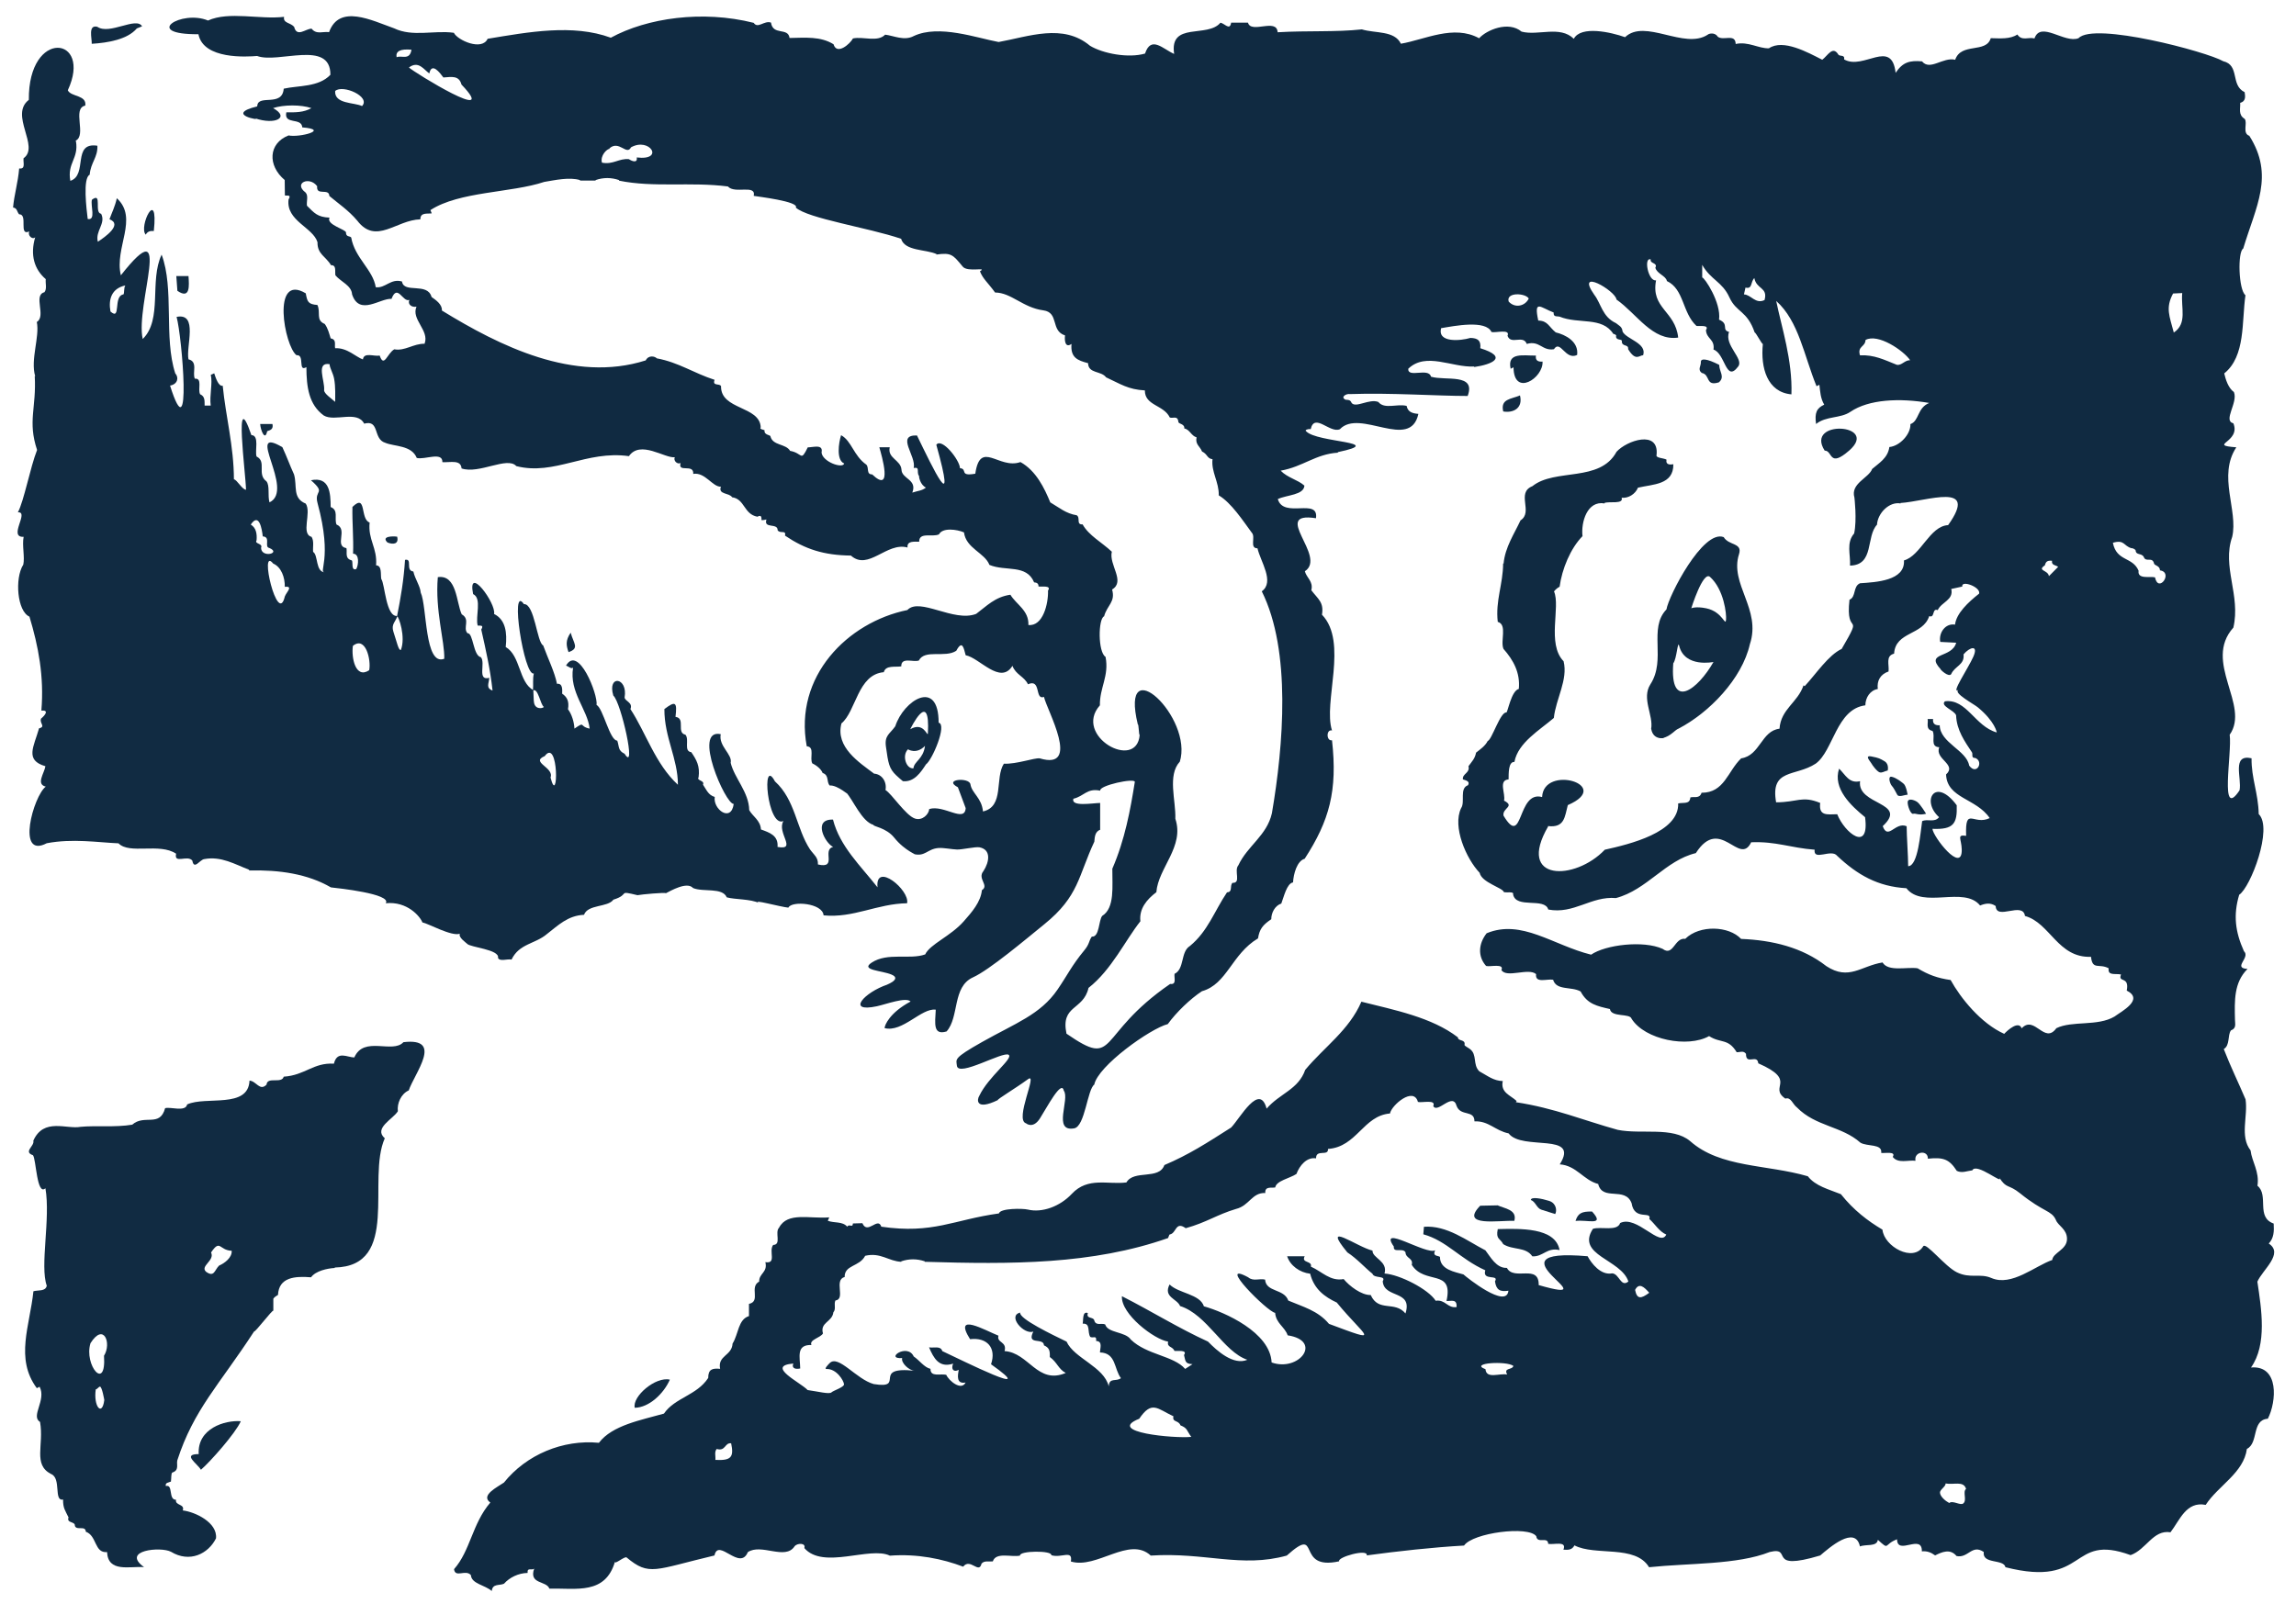 <svg xmlns="http://www.w3.org/2000/svg" id="text" viewBox="0 0 256.28 179.13"><defs><style>      .cls-1 {        fill: #112b42;      }      .cls-1, .cls-2 {        stroke-width: 0px;      }      .cls-2 {        fill: #102a41;      }    </style></defs><g><path class="cls-2" d="M83.48,173.28c-.89,2.2-3.3-1.63-3.73.39-6.69,1.59-7.27,2.34-9.81.22-.21-.17-1.41.89-1.29.45-1.08,3.74-4.31,2.97-7.33,3.03-.31-.9-2.33-.46-1.69-2.24-.24.26-.8-.19-.74.49-1.03.02-2.02.51-2.63,1.2-.49.24-1.29-.05-1.37.82-.75-.68-2.26-.79-2.33-1.78-.59-.68-1.75.36-1.88-.66,1.83-2.07,2.02-5.07,4.05-7.44-1.15-.8.82-1.74,1.52-2.23,2.5-3.12,6.59-4.83,10.6-4.44,1.49-1.97,4.74-2.54,7.26-3.26,1.21-1.78,3.66-2.02,4.94-3.98,0-.99.48-1.1,1.33-1.02-.3-1.51,1.31-1.43,1.39-2.82.67-1.07.61-2.69,1.83-3.07,0-.43,0-.86,0-1.36,1.36-.29,0-1.89,1.14-2.49-.03-.93.97-1.01.69-2.17,1.3.21.34-1.23.87-1.92.97-.03.14-1.4.66-1.93.94-1.79,3.41-.97,5.6-1.15-.05.13-.1.26-.16.38.73.28,1.63.04,2.17.66.21-.37.62.18.63-.36.35-.01.7-.02,1.06-.03.56,1.34,1.74-.77,2.11.39,5.78.84,8.06-.78,13.13-1.48.14-.59,2.65-.57,3.23-.43,1.58.38,3.57-.33,4.91-1.76,1.8-1.92,4.03-1,6.09-1.27.85-1.46,3.63-.24,4.24-1.94,2.75-1.17,4.7-2.44,7.45-4.19,1-1.04,3.17-5.06,3.96-2.11,1.46-1.7,3.54-2.12,4.31-4.33,2.14-2.57,4.89-4.42,6.27-7.61,3.69.93,7.86,1.74,10.77,3.98.01.47.87.18.74.84-.02.11.39.3.6.46.85.63.29,1.74,1.05,2.49.91.49,1.58,1.07,2.62,1.09-.28,1.29.85,1.57,1.55,2.23-.03.04-.06.09-.09.13,4.33.66,7.57,2.04,11.38,3.09,2.64.53,6.12-.39,8.08,1.26,3.37,2.99,8.54,2.58,13.13,3.92.87,1.11,2.33,1.45,3.69,2,1.43,1.79,2.99,2.98,4.64,3.96.19,1.9,3.43,3.68,4.55,1.86.31-.5,2.41,2.24,3.75,2.9,1.51.74,2.57.08,3.86.64,2.26.98,4.88-1.36,6.79-2.01.08-.83,1.65-1.14,1.65-2.35,0-1.11-1.01-1.48-1.24-2.12-.5-1.1-1.33-.82-3.99-2.97-1.34-1.08-1.51-.46-2.34-1.78.6.95-2.55-1.72-3-.79-.6.07-1.14.34-1.73.06-.83-1.29-1.48-1.55-3.23-1.36.04-1.03-1.6-.82-1.38.23-.86-.1-1.94.34-2.54-.43.41-.68-.93-.37-1.29-.45.15-1.05-1.56-.68-2.32-1.14-2.08-1.86-5-1.8-7.08-3.93-.49-.36-.67-1.2-1.3-.99-1.93-1.34,1.44-1.98-3.02-3.94-.11-1.09-1.39.27-1.37-1.06-.29-.4-.68-.16-1.04-.18-.97-1.59-1.78-.96-3.08-1.8-2.37,1.34-7.16.42-8.65-1.93-.18-.65-2.27-.13-2.42-1.09-1.42-.33-2.51-.53-3.27-1.96-1.03-.59-2.71-.07-3.07-1.31-.66-.13-2.04.44-1.9-.63-.84-.74-3.29.48-3.87-.45.35-.78-1.27-.33-1.71-.46-.97-1.08-.84-2.51.06-3.65,3.9-1.62,7.44,1.35,11.66,2.39,1.61-1.11,5.84-1.62,7.98-.65,1.21.9,1.31-1.28,2.53-1.12,1.62-1.59,4.88-1.44,6.23.01,3.49.14,6.83.94,9.52,3.04,2.52,1.65,3.87-.03,6.27-.41.64,1.07,2.73.47,3.91.65,1.22.73,2.22,1.1,3.69,1.31,1.1,2,3.37,4.84,5.98,6.01.4-.43,1.61-1.5,1.95-.62,1.44-1.53,2.54,1.85,3.87-.01,1.77-.87,4.6-.18,6.49-1.3.76-.57,3.35-1.89,1.37-2.9.33-1.67-1.03-.83-.64-1.8-.68-.13-1.5.17-1.38-.69-1.07-.58-1.81.25-1.97-1.28-3.71.14-4.57-3.8-7.37-4.56-.24-1.66-3.21.54-3.27-1.11-.57-.4-1.15-.3-1.74-.06-1.8-2.22-6.39.43-8.23-1.93-3.19-.18-5.48-1.5-7.72-3.61-.64-.84-2.68.63-2.52-.69-2.73-.21-4.28-.94-7.08-.83-1.33,2.75-3.45-3.03-6.18,1.21-3.39.81-5.46,4.11-8.92,5.02-2.77-.24-4.69,1.83-7.55,1.28-.4-1.39-3.61-.04-3.93-1.7.13-.35-.75-.15-1.03-.25-.13-.49-2.48-1.06-2.7-2.15-1.49-1.56-3.07-5.14-2.07-7.22.48-.68-.22-2.22.77-2.56.26-.44-.24-.54-.57-.65-.09-.65.82-.7.62-1.47.38-.53.72-.83.85-1.52.43-.34,1.02-.74,1.3-1.3.45-.11,1.41-3.27,2.08-3.18.16-.03.55-2.43,1.39-2.63.18-1.81-.62-3.24-1.71-4.47-.38-.89.46-2.71-.64-3.02-.27-2.38.59-4.2.6-6.52l.05.02c.17-1.84,1.2-3.34,1.89-4.83,1.46-.93-.53-3.08,1.33-3.82,2.53-2.03,7.53-.39,9.39-3.84,1.14-1.26,4.74-2.48,4.47.33-.15.39.77.35,1.11.55-.1.46.2.62.76.51.03,2.31-2.25,2.22-3.95,2.62-.29.72-1.09,1.21-1.82,1.12.24.77-1.4.37-1.92.59l.02.05c-1.95-.35-2.65,2.1-2.47,3.65-1.34,1.37-2.29,3.65-2.56,5.68v-.03c-.24.13-.44.3-.62.52.75,1.73-.83,5.85,1.07,7.8.51,2.06-.86,4.18-1.09,6.33-1.54,1.33-4,2.75-4.4,4.91-.69-.04-.64,1.31-.65,1.95-1.18.09-.31,1.61-.51,2.37,1.27.66-.2.81-.06,1.67,2.23,3.74,1.49-2.85,4.31-2.07.18-3.68,8.03-1.33,2.87.9-.35,1.31-.35,2.56-2.22,2.34,0,0,.02.05.02.05-3.58,6.17,3,6.09,6.33,2.59,2.74-.61,8.3-1.93,8.19-5.17.67-.13,1.29.12,1.36-.67.43-.12,1.02.18,1.25-.52,2.55.01,2.91-2.4,4.42-3.84,2.13-.32,2.24-3.07,4.28-3.31.15-2.2,2.03-2.91,2.68-4.84l.13.09c1.28-1.38,2.65-3.47,4.13-4.16,2.56-4.4.38-1.15.87-5.49.76-.31.37-1.5,1.18-1.84,1.76-.12,5.05-.27,4.9-2.55,1.88-.51,2.87-3.84,4.93-3.94,3.5-4.91-2.38-2.65-5.33-2.47l.03.05c-1.26-.24-2.57,1.08-2.64,2.38l.02-.03c-1.29,1.34-.28,4.53-3.03,4.59.07-1.25-.45-2.54.46-3.59.33-1.53.03-4.01.03-4.01-.46-1.58,1.6-2.17,1.98-3.19.73-.64,1.75-1.2,1.92-2.45,1.15-.1,2.4-1.43,2.35-2.56.99-.34.74-1.81,2.1-2.36-3.3-.57-6.75-.41-8.8.99-1.11.76-2.72.45-3.83,1.36-.18-1.24.06-1.77.91-2.16-.42-.7-.45-1.45-.54-2.22l-.32.16c-1.4-3.42-1.98-7.27-4.5-9.52.6,2.96,1.83,6.6,1.7,10.43-2.7-.24-3.46-2.96-3.19-5.63-.11.05-.8-1.32-.91-1.27-.85-2.49-2.04-2.2-2.83-3.94s-2.07-1.93-3.03-3.62v1.41c.24-.02,2.14,2.81,1.88,4.71,1.17.48.23,1.15,1.12,1.37-.58,1.49,1.72,3.02,1,3.88-1.37,1.82-1.42-1.48-2.74-1.91.17-1.18-.79-1.17-.84-2.18.42-.62-.73-.4-1.06-.46-1.6-1.48-1.37-4.11-3.3-5.01-.1-.59-1.12-.81-1.29-1.49.31-.57-.65-.44-.51-.92-.82-.32-.3,2.48.59,2.33-.6,3.15,2.15,3.4,2.47,6.39-2.87.42-4.61-2.65-6.89-4.25-.08-.97-4.66-3.64-2.47-.52.76.98.88,2.45,2.42,3.16.28.25.69.37.73.93.41.87,2.74,1.28,2.3,2.65-.42,0-.83.73-1.68-.68.08-.61-.74-.2-.7-.92,0-.24-.76-.01-.63-.61,0-.04-.2-.17-.32-.17-1.26-1.97-3.87-1.05-6.01-1.93-.28-.07-.7.08-.65-.46-1.45-.54-2.24-1.53-1.72.9,1.08.03,1.15.67,1.95,1.32,1.08.26,2.58,1.02,2.39,2.52-1.32.64-1.87-1.76-2.59-.64-1.32.22-1.59-1.01-3.03-.59-.41-1.07-1.77.15-2.15-.91.35-.8-1.33-.3-1.79-.42-.62-1.38-4.13-.68-5.62-.43-.44,1.67,2.2,1.41,3.26,1.09.84.02,1.2.29,1.11,1.15,3.18.99,1.33,1.81-.69,2.1l.02-.06c-2.49.14-5.38-1.66-7.37.25-.08,1.08,2.28-.17,2.54.89,1.63.48,5.05-.42,4.09,2.15-3.46,0-8.52-.37-13.15-.21-.38-.08-1.11.34-.47.63.27.03.51-.03.67.36.47.6,1.97-.51,2.98-.11.69.86,2.11.16,3.16.44.12.66.62.84,1.31.89-.9,4.17-6.54-.64-8.76,1.71-1.11.5-2.84-1.88-3.26,0-.23-.07-.73.09-.51.23,1.2,1.3,9.18,1.15,3.54,2.33,0,0,.01.06.01.06-2.51.16-3.89,1.57-6.39,2.01.77.8,1.89,1,2.65,1.67-.07,1.06-1.92,1.02-2.97,1.5.63,2.22,4.6-.19,4.26,2.14-5.12-.79,1.29,4.28-1.24,5.92.18.73.97,1.13.72,2.12.76,1,1.42,1.34,1.19,2.73,2.96,3.07.1,9.78,1.12,12.93-.66-.18-.65,1.22,0,1.09.63,5.64-.29,8.97-3.05,13.23-.86.24-1.25,1.71-1.3,2.64-.7.11-1.03,1.64-1.31,2.36-.72.24-1.12,1.04-1.12,1.75-.96.65-1.31,1.1-1.48,2.14-2.95,1.76-3.44,5.11-6.26,5.9-1.28.84-2.86,2.35-3.81,3.67-1.94.49-7.82,4.68-8.21,6.77l.02-.03c-.79.52-1.04,4.68-2.26,4.9-2.44.43-.45-3.27-1.16-4.21-.25-1.26-1.88,1.88-2.66,3.1-.78,1.22-1.55.55-1.55.55-1.33-.39,1.37-5.77.22-4.93-1.44,1.05-3.42,2.22-3.38,2.34-2.51,1.21-2.32-.09-2.06-.48,1.02-2.15,3.83-4.18,3.28-4.58-.61-.44-5.65,2.55-5.78,1.21-.07-.73-.45-.8,2.81-2.64,3.74-2.11,6.51-3.06,8.42-5.85,1.08-1.57,1.59-2.69,2.97-4.36.64-.77.48-1.01.86-1.56.86.1.76-1.84,1.16-2.31,1.43-.89,1.11-3.33,1.13-5.27,1.4-3.22,2.02-6.6,2.51-9.69.02-.47-4.05.4-3.86.98-1.49-.31-1.8.62-3,.9-.28.92,2.1.49,2.99.47v3.01l.02-.03c-.59.22-.62.78-.67,1.33l.02-.03c-1.83,3.89-1.72,6.12-5.6,9.26-2.06,1.67-6.12,5.1-7.96,5.93-2.34,1.06-1.51,4.42-2.95,6.04-1.51.45-1.3-.83-1.21-2.43-1.59-.22-3.7,2.57-5.71,2.06,0-.32.56-1.72,2.9-2.97-.5-.54-2.74.31-3.77.53-3.47.74-1.4-1.56,1.2-2.43-.52.17,1.77-.56.44-1.11-1.09-.46-3.51-.48-2.22-1.33,1.79-1.18,4.24-.3,5.98-.92.54-1.15,2.83-2.02,4.31-3.7.9-1.02,1.89-2.15,2.02-3.47.85-.54-.54-1.28.17-2.13.67-1.03.89-2.41-.45-2.66-.44-.08-1.97.27-2.49.25-.61-.02-1.46-.21-2.08-.17-1.25.1-1.47,1-2.77.67.54.14-.94-.29-2.17-1.83-.9-1.12-2.39-1.25-2.31-1.42-1.32-.38-2.26-2.78-3.07-3.65.5.54-.91-.83-1.82-.75-.39-.43-.03-1.14-.79-1.4-.15-.42-.69-.86-1.14-1.06-.35-.58.32-1.85-.63-1.92-1.46-7.81,4.57-13.85,11.23-15.21,1.37-1.46,5.18,1.4,7.68.43,1.17-.87,2.09-1.89,3.82-2.14.66,1.1,2.08,1.75,2.01,3.38,1.63.18,2.24-2.4,2.19-3.84.42-.62-.73-.4-1.06-.46.01-.34-.2-.44-.49-.46-.86-2.06-3.18-1.19-4.99-1.95-.52-1.36-2.61-1.83-2.84-3.63-.79-.34-2.39-.56-2.79.22-.73.35-2.23-.3-2.21.82-.54.01-1.39-.12-1.3.65-2.33-.65-4.37,2.64-6.32.9-3.03-.04-5.09-.7-7.36-2.23.16-.67-.54-.17-.82-.6.02-.86-1.6-.12-1.25-1.2-.18.04-.36.08-.55.07,0-.32,0-.63-.46-.38-1.53-.28-1.39-1.97-2.82-2.17h0c-.31-.52-1.59-.28-1.25-1.18-.94.04-1.76-1.65-3.09-1.43.08-1.19-1.76-.08-1.41-1.21-.38.18-.83-.27-.65-.65-1.11.14-3.85-1.95-5.12-.12-4.75-.68-8.29,2.2-12.57,1.11-.99-1.12-4.16.93-6.11.26-.08-1.01-1.21-.65-2.14-.7.04-1.22-1.98-.24-2.86-.47-.58-1.44-2.49-1.26-3.51-1.69-1.41-.42-.59-2.61-2.36-2.14-.79-1.53-3.28-.17-4.51-.91-1.66-1.21-1.93-3.15-1.94-5.4-.99.59-.14-1.44-1.1-1.33-1.36-1.01-2.83-9.22,1.03-6.91.17.93.25,1.22,1.3,1.3.4.85-.22,1.69.82,2.12.36.49.49,1.07.66,1.61.7.13.4.71.5,1.1,1.34-.08,2.33.99,3.1,1.25.1-.84,1.24-.31,1.87-.43.49,1.42.84-.25,1.63-.7,1.19.22,2.14-.65,3.39-.62v-.03c.54-1.47-1.53-2.69-.91-4.11-.5.1-1.02-.23-.8-.76-.72.32-1.32-1.87-1.99-.11-1.25-.1-3.58,1.95-4.4-.5-.06-1.01-1.25-1.4-1.86-2.13-.08-.43.15-1.16-.49-1.13-.58-.99-1.54-1.22-1.51-2.57-.51-1.67-3.53-2.38-3.23-4.77.35-.58-.17-.39-.41-.45,0-.57-.02-1.14-.02-1.72-1.93-1.62-1.83-4.1.43-4.98,1.18.26,4.68-.64,1.53-.9-.07-1.15-2.08-.24-1.78-1.68.98.01,1.93.03,2.8-.47-1.16-.4-3.12-.39-4.28,0,1.91,1.04.24,1.91-2,1.14.88.31-3.54-.41.22-1.33,0,0,.02-.08.02-.08.11-1.3,2.79.18,2.95-1.9,1.64-.37,3.89-.15,5.21-1.55.03-3.96-5.82-1.22-8.18-2.1-1.13.09-5.99.42-6.55-2.43-6.36.04-1.89-2.77,1.07-1.53,2.33-1.06,5.79-.09,8.49-.41-.13.72.68.62,1.12,1.11.31,1.23,1.28.21,1.95.21.55.7,1.3.28,1.95.39,1.14-3.17,4.77-1.31,7.26-.43,2.08,1,4.44.19,6.67.5.41.84,3.14,2.05,3.77.67,4.53-.75,9.51-1.68,13.75-.12,4.05-2.21,10.23-3.1,15.95-1.66.46.7,1.18-.3,1.93-.03.21,1.49,1.92.5,2.07,1.72,1.78-.03,3.46-.2,4.91.7.37,1.26,1.85-.04,2.17-.65,1.15-.24,2.75.45,3.59-.42.92.1,2.13.73,3.2.15,2.81-1.32,7.06.23,9.47.67,3.37-.61,7.19-2.11,10.2.42,1.44.87,4.27,1.41,6.14.87.68-2.05,2-.5,3.25.04-.55-3.64,3.73-1.74,5.17-3.49.5.11,1.05.91,1.19,0,.63,0,1.25,0,1.88,0,.35,1.28,3.22-.56,3.31,1.07,3.43-.2,6.42,0,9.4-.32,1.52.46,3.64.11,4.36,1.6,2.65-.45,5.9-2.17,8.73-.61.83-.92,3.27-1.97,4.74-.74,1.85.49,4.29-.71,5.83.8.79-1.5,4.15-.74,5.72-.18,2.23-2.12,6.61,1.43,9.23-.28.09-.12.8-.3,1.11.22.63.51,1.97-.4,2.01.82,1.4-.31,2.56.52,3.71.48,1.58-1.07,4.32.45,5.95,1.28.62-.46,1.17-1.62,1.81-.56.18.21.74-.03.63.52,2.15,1.25,5.31-2.38,5.75,1.5.8-1.2,1.57-1.4,2.95-1.28.89,1.09,2.33-.51,3.7-.18.67-1.96,3.46-.68,3.97-2.41,1.06.02,2.15.13,2.97-.41.5.76,1.23.26,1.91.44.69-2,3.37.6,4.92-.03,1.73-1.84,14.35,1.52,16.14,2.57,1.9.45.77,2.67,2.4,3.46.04.37.21,1-.5,1.19.05.62-.26,1.32.5,1.79.36.43-.3,1.61.52,1.89,2.82,4.45.74,7.86-.68,12.59-.64.35-.53,4.61.25,5.21-.43,2.93.03,6.8-2.37,8.73.16.67.44,1.62,1.08,2.08.49,1.17-1.26,3.21-.06,3.49.88,2.14-2.95,2.43.33,2.68-2.11,3.2.23,7.02-.46,10-1.17,3.33.97,6.51.13,10.13-3.43,3.83,1.91,8.68-.41,11.96.28,2.04-1.18,9.63,1.1,6.21.27-1.37-.91-4.08,1.34-3.58-.03,2.22.75,3.89.8,6.23,1.62,1.57-.91,8.18-2.18,9.01-.67,2.25-.45,4.12.53,6.3.77.71-1.32,1.88.4,1.98-1.53,1.53-1.45,3.53-1.4,5.68,0,.44.19.95-.45,1.18-.4.56-.08,1.65-.8,2.09.74,1.92,1.64,3.75,2.43,5.61.29,1.87-.67,4.13.56,5.7.15,1.27,1.01,2.37.77,3.95,1.31,1.06-.21,3.51,1.81,4.22.05.87.03,1.61-.55,2.23,1.72,1.12-.71,2.95-1.27,4.26.45,3.01,1.11,7.02-.71,9.58,3.17-.27,2.85,3.82,1.88,5.72-1.85.14-1,2.7-2.34,3.37-.36,2.68-3.18,4.08-4.6,6.25-2.18-.43-2.89,1.72-3.93,3.06-1.93-.32-2.7,1.93-4.45,2.55-6.89-2.52-4.71,3.71-13.97,1.35-.18-.95-2.62-.3-2.42-1.7-1.33-.91-1.73.73-3.04.45-.71-.86-1.62-.45-2.39-.07-.45-.33-.9-.51-1.48-.45.04-2.03-2.75.51-2.77-1.35-1.53.58-.79,1.29-2.14.06-.12.81-1.33.46-2,.74-.53-2.42-3.46.18-4.44,1.01-6.14,1.84-2.91-1.04-5.63-.39-3.64,1.44-9.01,1.23-13.47,1.7-1.54-2.55-6-1.22-8.33-2.44-.26.52-.71.52-1.23.48.42-1.03-1.08-.52-1.7-.65-.02-.87-1.23.04-1.33-.85-.87-1.2-7.1-.38-8.06,1.04-3.52.2-7.4.63-10.86,1.1.17-.79-3.33.2-3.08.66-5.02,1.11-1.9-4.18-5.85-.64-5.07,1.41-9.11-.39-15.18,0-2.4-2.22-6.04,1.55-8.92.66.24-1.36-1.04-.35-2.18-.7.12-.55-3.61-.51-3.49.04-.92.22-2.69-.44-3.04.65-.43.05-.95-.12-1.26.25-.29,1.22-1.26-.68-2.05.34-2.3-.87-5.09-1.46-8.18-1.23-2.22-1.08-7.45,1.59-9.55-.85.21-.59-.8-.58-1.09-.19-1.04,1.59-3.72-.37-5.22.65ZM131.19,91.41c1.05,3.12-1.92,5.49-2.12,8.22l.02-.03c-1.1.83-1.96,1.87-1.8,3.26-1.68,2.11-3.21,5.42-5.79,7.44-.58,2.54-3.13,1.88-2.46,5.11,5.78,3.98,3.18.22,11.57-5.55.75.09.43-.62.49-1.13,1.14-.54.65-2.46,1.72-3.11,2-1.64,2.72-3.88,4.14-5.99.67-.03.27-.71.61-1.06,1.01.06.14-1.36.65-1.95,1.03-2.2,3.18-3.31,3.75-5.82,1.29-7.56,2.18-18.14-1.13-24.78,1.47-1.05-.15-3.33-.48-4.8-.93,0-.17-1.29-.64-1.75-.99-1.34-2.28-3.33-3.68-4.16.03-1.51-.86-2.62-.7-4.04-.61-.06-.55-.57-1.17-.86-.22-.58-.78-.78-.61-1.58-.59-.16-.78-.9-1.37-.99.06-.53-.64-.49-.66-.73-.07-.77-.64-.35-.96-.5-.68-1.42-2.8-1.31-2.78-3.02-1.88-.1-2.72-.72-4.33-1.46-.55-.75-1.98-.39-2.01-1.58-1.17-.31-1.98-.61-1.85-2.15-.74.53-.79-.49-.72-.95-1.65-.52-.63-2.56-2.43-2.8-2.28-.3-3.57-1.98-5.38-1.99-.81-1.12-1.35-1.5-1.69-2.37.91-.53-1.37.15-1.92-.52-1.1-1.34-1.28-1.58-2.94-1.35l.02-.05c-1.21-.55-3.55-.32-3.96-1.71-3.73-1.26-10.4-2.26-11.75-3.48.42-.69-4.34-1.24-4.7-1.31.29-1.33-2.12-.18-2.88-1.05-4.16-.54-8.24.15-12.16-.65l.02-.06c-.88-.3-1.76-.31-2.64,0l.02.05c-.59,0-1.17,0-1.76,0l.02-.05c-1.2-.36-2.78,0-4,.2-3.67,1.23-9.49,1.05-12.71,3.15.07.17.11.26.15.36-.48.08-1.28-.14-1.27.67-2.69.06-4.94,2.89-7.04.15-.98-1.16-2.11-1.91-3.12-2.76-.03-.92-1.49.04-1.36-1.09-.87-1.16-2.68-.34-1.3.7.35.36.09,1,.16,1.48.82.81,1.16,1.27,2.52,1.33-.41.79,1.85,1.32,1.84,1.66-.02.52.45.37.58.56.4,2.29,2.43,3.59,2.74,5.55,1.08.14,1.66-1.01,2.93-.64.2,1.38,2.84.05,3.3,1.73.48.34,1.21.84,1.15,1.51,6.41,3.94,14.74,8.12,22.75,5.57.33-.64,1.05-.45,1.24-.23,2.46.46,4.1,1.64,6.45,2.4-.28.74.57.36.72.71-.05,2.67,4.34,2.18,4.43,4.6-.21.2.42.28.43.32-.09.56.68.5.66.7.28,1.04,1.71.78,2.19,1.6,1.42.25,1.15,1.28,1.97-.39.61,0,1.75-.4,1.54.57.08,1.03,2.36,1.85,2.53,1.23-.91-.37-.62-2.32-.35-3.16,1.19.65,1.39,2.29,2.82,3.29.33.36-.04,1.09.65,1.09,2.35,2.24,1.06-2.1.8-3.03h1.16c-.28,1.23,1.22,1.41,1.31,2.48.02,1.08,1.79,1.08,1.21,2.58.68-.22,1.07-.2,1.52-.56-.61-.28-.85-1.24-.74-1.39-.02.03-.03.06-.05.09-.28-.51.16-1.01-.58-.89.34-1.3-2.03-3.71.37-3.63,1.8,3.7,4.51,9.45,2.16,1.04.61-.84,2.62,1.72,2.64,2.61.9.1-.14.95,1.71.62.56-3.84,2.63-.44,5.04-1.3,1.76.98,2.68,2.93,3.33,4.5,1.02.6,1.75,1.25,2.95,1.44.45.29-.1,1.06.66,1.02.69,1.25,2.14,1.99,3.26,3.05-.35,1.46,1.55,3.31.03,4.22.4,1.4-.56,1.75-.89,2.99-.67.27-.7,4.01.16,4.53.42,2.16-.68,3.44-.63,5.44v-.03c-3.03,3.41,4.1,7.39,4.44,3.31-.1.06-.1-1.24-.21-1.18-2.07-8.54,6.25-.77,4.68,4.2v-.03c-1.39,1.53-.42,4.32-.49,6.36ZM142.33,146.58c-.85-.1-6.67-5.95-3.01-3.97.57.49,1.27.1,1.89.26.1,1.43,2.12.99,2.59,2.34,1.61.69,3.3,1.11,4.54,2.6,6.13,2.3,4.02,1.47.87-2.38-1.33-.62-2.54-1.49-2.97-3.22-1.16-.13-2.23-.9-2.57-1.95h1.96c-.42.8.87.47.69,1.16,1.25.55,2.15,1.67,3.66,1.39.62.76,1.98,1.81,3.02,1.78.87,1.95,2.68.61,3.88,2.06.84-2.67-2.4-1.63-2.54-3.6.42-.69-.96-.26-1.15-.84-.76-.59-1.73-1.69-2.8-2.38-3-3.65,1.1-.59,2.81-.2-.04.84,1.74,1.16,1.34,2.56,1.69.11,4.9,1.75,5.71,3.04,1.09-.17,1.32.87,2.34.7.03-.93-.53-.65-1.13-.68.81-3.65-2.42-1.74-3.88-4.03.2-.78-.68-.69-.7-1.41-.33-.53-1.38.13-1.3-.63-1.8-2.58,3.69,1,4.61.41-.32.7.28.57.54.74-.02,1.45,1.7,1.68,2.62,1.96.39.36,4.82,3.89,5.02,1.82-.94.14-1.36-.08-1.5-1.05.51-.83-1.46,0-1.08-1.23-2.83-1.27-4.3-3.3-6.92-4.02.03-.31.05-.56.07-.84,2.56-.19,4.79,1.56,6.86,2.63.55.7,1.21,2.02,2.4,1.96.78,1.5,3.6-.49,3.55,1.92,8.47,2.43-6.43-4.26,5.46-3.22.42.79,1.47,2.16,2.74,1.91.8.04.96,1.61,1.81.91-.8-2.48-5.88-2.92-3.96-5.88.87-.29,2.73.32,3.04-.65,1.85-.92,4.47,2.78,5.15,1.29-.79-.34-1.26-1.18-1.89-1.74.3-.96-1.67.25-1.98-1.76-.72-1.91-3.25-.19-3.73-2.15-1.64-.42-2.42-2.06-4.29-2.19,2.3-3.64-4.22-1.47-5.71-3.46-1.48-.29-2.23-1.42-3.81-1.34,0-1.32-1.53-.52-1.99-1.71-.42-1.62-2.13.9-2.61,0,.35-.78-1.27-.33-1.71-.46-.48-1.76-2.96.37-3.12,1.29-2.99.25-3.69,3.73-6.92,3.96.07.87-1.36-.02-1.33,1.05-1.03-.17-1.84.79-2.19,1.74-.73.49-2.26.76-2.37,1.51-.45.08-1.16-.16-1.11.62-1.5-.06-1.76,1.41-3.27,1.78-2.14.64-3.25,1.49-5.61,2.15-1.17-.84-1.02.59-1.79.7-.04,0-.12.26-.18.4-8.47,2.97-17.47,2.94-27.17,2.65l.02-.05c-.88-.3-1.76-.3-2.64,0l.02.05c-1.41-.05-2.31-1.08-4.04-.67-.64,1.25-2.33.99-2.29,2.39l.02-.03c-1.28.32.14,2.48-1.05,2.63-.2.42.1.95-.23,1.32-.12,1.09-1.52,1.11-1.16,2.36-.29.5-1.55.69-1.29,1.29-1.74-.05-1.27,1.36-1.25,2.62-.46.1-1,.03-.77-.55-3.13.26.79,2.1,1.6,2.96,1.17.16,2.44.5,2.67.25.17-.18,1.41-.57,1.39-.89-.03-.41-.83-1.75-1.95-1.71-.32.01.21-.52.35-.66.97-.97,2.96,1.8,4.91,2.34,3.7.61-.38-2.02,4.6-1.48-.65-.02-1.57-.89-1.42-1.42-2,.13.58-1.72,1.29-.18.63.42,1.18,1.23,1.87,1.38-.02.96,1.12.51,1.76.67.3.67,1.68,1.82,2.16.86-1.05.19-.88-.76-.77-1.42-.49.29-.91,0-.62-.69-1.57.51-2.17-.6-2.69-1.82.53.1,1.29-.21,1.48.42,2.19,1.02,11.12,5.5,5.44,1.47.62-1.82-.43-3.03-2.34-2.8-1.94-3.08,1.69-.98,3.17-.39-.23.82.98.63.68,1.72,2.71.17,3.67,3.78,6.83,2.44-.82-.42-.95-1.19-1.78-1.78.03-.69-.05-1.04-.65-1.3-.04-.93-1.99.06-1.19-1.54-1.05.39-2.93-1.76-1.47-2.12-.14.69,3.63,2.49,5.18,3.24.85,1.88,4.18,2.79,4.71,5,.05-1.04.83-.49,1.36-.92-.78-1.01-.52-2.82-2.34-2.87.01-.49.33-1.25-.43-1.28.07-.68-.29-.28-.65-.45-.36-.55.07-1.55-.85-1.48.09-.43-.05-1.43.58-1.19-.23.68.61.4.71.81.17.66.79.28,1.22.46.29.99,2.25.78,2.87,1.7,1.78,1.72,4.76,1.78,6.06,3.27.27-.18.46-.3.82-.53-.88-.04-.77-.38-.95-1.02.43-.62-.73-.41-1.06-.46-.24-.55-.85-.36-.72-1.04-1.52-.22-5.28-3.07-5.15-5.07,3.4,1.73,6.3,3.56,9.61,5.07.99,1.02,2.84,2.69,4.39,2.03-2.67-.89-4.48-5.05-7.51-6-.31-.82-1.91-.98-1.17-2.41.99,1,3.39,1.06,3.83,2.44,2.31.65,7.4,2.9,7.56,6.27,3.06,1.09,5.75-2.42,1.79-3.03-.31-.95-1.32-1.33-1.4-2.54ZM93.92,80.78c-.69,2.64,2,4.36,3.65,5.6.89.06,1.44.93,1.27,1.83.7.42,2.25,2.83,3.28,3.18.83.28,1.56-.48,1.6-1.06,1.63-.51,3.96,1.58,4.07-.1,0,0-.68-1.81-.87-2.33-1.71-.9,1.27-1.15,1.4-.33.16,1.01,1.26,1.5,1.4,3.03,2.42-.55,1.3-3.73,2.33-5.33,1.44.06,3.39-.67,4-.6,4.68,1.4.8-5.38.48-6.86-1.06.4-.28-2.08-1.79-1.41-.4-.87-1.37-1.07-1.73-2.06-1.35,2.18-3.69-.91-5.22-1.18-.22-.78-.36-1.78-1.05-.5-1.25.83-3.52-.21-4.18,1.09-.64.22-1.98-.43-1.96.65-.66.11-1.74-.16-1.95.65-2.93.25-3.09,4.39-4.74,5.73ZM210.15,92.24c.59,1.62,1.41-.53,2.67.01,0,1.08.17,3.36.17,4.46,1.11,0,1.37-3.8,1.56-5.03.64-.29,1.37.2,1.89-.44-2.04-1.84-.42-4.55,1.97-1.33.07,2.06-.36,2.73-2.71,2.63.05.86,3.33,5.1,3.27,2.3-.03-1.2-.6-1.68.49-1.52-.12-3.37.83-1.11,2.63-1.98-1.51-2.23-4.76-2.18-4.87-4.87,1.25-1.14-1.3-1.7-.76-3.04-1.09-.06-.39-1.22-.75-1.82-.83-.19-.44-.87-.55-1.33.2,0,.41,0,.61,0-.07.56.26.72.74.7.04,1.96,3,2.78,3.29,4.5.84,1.14,1.66-.46.68-.85-.5.02-.24-.43-.37-.63-.79-1.19-1.71-2.47-1.77-4.13-.15-.55-1.84-1.05-1.24-1.57,2.42-.3,3.33,2.79,5.78,3.48,0,0-.18-1.21-2.12-2.81-.45-.37-2.76-1.6-2.16-1.94-.9.52,1.11-2.45,1.66-3.7.61-1.37-.39-1.1-1.09-.27.14,1.19-.98,1.29-1.38,2.21-.28.38-1.22-.5-1.19-.57-1.75-1.92,1.28-1.17,1.75-2.94-.71-.03-1.24-.06-1.78-.09-.19-1,.56-2.11,1.65-1.93.15-1.26,1.47-2.5,2.69-3.46.21-.74-2.03-1.55-1.88-.79-.41.09-.82.18-1.23.27.29,1.24-1.1,1.45-1.51,2.36-.66-.26-.29.93-.95.67-.7,2.17-3.77,1.7-3.92,4.19-.98.26-.53,1.2-.62,1.99-.92.32-1.32,1.04-1.2,1.96-.84.13-1.38.94-1.39,1.82-3.24.41-3.56,5.07-5.54,6.51-2.28,1.49-5.09.51-4.42,4.32,2.38,0,2.89-.77,4.92.07-.18,1.48.76,1.28,1.9,1.26.84,2.11,3.63,4.31,3.11.33-1.56-1.27-3.64-3.2-2.9-5.42.72.69,1.11,1.69,2.34,1.4-.36,2.72,5.44,2.31,2.54,5.01ZM127.15,158.41c-3.77,1.51,3.96,2.21,5.82,2.02-.54-.73-.39-.96-1.21-1.29-.21-.6-.94-.31-.78-1.01-1.79-.83-2.41-1.82-3.83.29ZM70.21,17.78c.35.23.98.46.86-.2,3.16.38,1.45-2.3-.64-1.13-.48.96-1.33-.84-2.4.11-.01-.05-.02-.1.01.06-.29,0-1.07.75-.85,1.54,1.25.25,1.89-.5,3.02-.39ZM45.65,7.54c.63.58,10.24,6.49,5.86,1.9-.27-1.05-1.13-.85-2.02-.79-.4-.54-1.3-1.74-1.57-.45-.61-.42-1.2-1.47-2.28-.66ZM170.64,33.33c-.36-.62-2.57-.74-2.24.34.69.77,1.84.52,2.24-.34ZM165.81,152.87c.09,1.14,1.58.42,2.42.6-.42-.8.53-.47.7-.96-.76-.6-5-.33-3.12.36ZM80,161.78c-.29.32-.1.82-.15,1.22,1.76.09,2.09-.3,1.76-1.86-.74-.07-.6.93-1.61.64ZM36.18,43.54c-.07.38.92,1.03,1.23,1.33,0-.65.06-1.67-.12-2.61-.12-.62-.5-1.2-.5-1.6-1.56-.26-.52,1.85-.61,2.88ZM40.41,11.84c1.01-1.05-2.16-2.44-3-1.68-.1,1.47,2.12,1.26,3,1.68ZM242.56,32.77c-.87,1.62-.4,2.52.08,4.36,1.53-1.02.78-2.75.94-4.41-.38.02-.7.03-1.02.05ZM240.54,64.46c.38,1.83,2.09-.56.55-.78.02-.51-.61-.54-.65-.75-.19-.83-.91-.09-1.15-.74-.24-.47-.86-.16-.91-.73,0-.1-.33-.28-.46-.25-.91-.26-.76-.99-2.08-.61.42,2.12,2.19,1.53,2.87,3.12-.14.99,1.23.6,1.83.74ZM208.23,37.96c-.03.8-.93.67-.62,1.71,1.6-.07,2.7.5,4.11,1.06.56.1.88-.53,1.49-.51-.74-1.09-3.6-3.03-4.98-2.26ZM196.96,33.5c.4-1.44-.91-1.19-1.14-2.45-.45.43-.18,1.26-.99,1.06-.06.25-.11.51-.17.76.8.03,1.29,1.12,2.3.63ZM229.73,63.29c-.22-.2-.78-.15-.68-.68-.48-.04-.69.05-.8.51-.93.63.37.51.45,1.21.44-.44.71-.72,1.03-1.04ZM219.45,166.23c-.28-.93-1.38-.42-2.28-.6.02.35-.65.69-.63,1.03.03.43.58.91,1.03,1.15.41-.33,1.24.32,1.57.05.45-.36-.1-1.29.31-1.62ZM45.93,5.55q-1.86-.17-1.66.84c.55-.25,1.46.4,1.66-.84ZM184.09,144.34c-.59-.67-1.14-1.16-1.58-.32.21,1.07.66,1,1.58.32Z"></path><path class="cls-1" d="M8.48,15.77c.32,1.97-1,2.41-.63,4.42,1.99-.64.15-4.36,3.02-3.92.06,1.3-.75,1.87-.86,3.24-.79.37-.35,3.87-.22,4.94.95.19.29-1.5.47-2.15,1.2-.91.21,1.46,1.03,1.57.55,1.1-.68,1.91-.37,3.12.78-.51,2.82-1.93,1.3-2.51.27-.75.62-1.43.82-2.35,2.46,2.26-.3,5.53.45,8.61,6.02-7.65,1.58,3.33,2.44,7.11,2.24-2.19.72-6.5,2.11-9.42,1.43,3.82.22,9.23,1.52,13.25.44.49.26,1.23-.58,1.37,2.45,7.75,1.34-5.5.73-7.67,2.46-.49,1.02,3.33,1.33,4.74,1.1.26.39,1.51.71,2.16.88-.08.29,1.21.59,1.74.56.24.49.76.5,1.26h.68c-.15-1.13.23-2.49.01-3.43.13-.06.25-.12.38-.17.15.44.46,1.49.95,1.39.34,3.45,1.24,6.75,1.25,10.45.31,0,.93,1.16,1.35,1.16-.02-1.72-1.4-11.95.6-6.1.93.02.36,1.81.58,2.39,1.16.58,0,1.97,1.1,2.77.4.49.12,1.58.34,2.35,2.91-1.37-2.89-8.71,1.44-6.16.53,1.14.8,1.95,1.3,3.04.38,1.3-.21,2.64,1.31,3.26.67,1.02-.58,3.39.65,3.71.3.51.12,1.12.17,1.68.59.35.24,2.28,1.35,2.28-.88,0,.9-1.28-.86-7.75-.4-1.48,1.01-1-.73-2.53,2.1-.43,2.19,1.45,2.2,2.99.91.36.38,1.26.65,1.95,1.33.54-.29,2.41,1.11,2.64.11.49-.22,1.16.6,1.37.17.13-.12,1.21.5.96.25-.45.38-1.7-.36-1.71.07-1.78-.11-3.48-.07-5.22,1.62-1.58.82,1.38,1.92,1.74-.2,1.95.87,2.8.72,4.78.69.03.48,1.03.58,1.53.41.53.5,4.28,1.8,4.12-.19.65-.72.91-.45,1.75.42,1.27.56,2.07.83,2.06.58-1.44-.24-3.78-.42-3.78.42-2.11.75-4.06.89-6.29.88-.18,0,1.19.93,1.3.18.83.78,1.66.82,2.35.72,1.53.41,8.26,2.63,7.39.06-1.92-1.04-5.38-.72-9.11,2.14-.31,2.06,2.86,2.67,4.15,1,.58.09,1.49.64,2.11.66-.06.62,2.51,1.5,2.68.55.65-.46,2.67.93,2.3-.02.62-.42,1.13.37,1.42-.27-2.44-.72-4.4-1.26-6.81.34-.58-.17-.39-.4-.45-.28-1.01.51-3.03-.51-3.51-.67-3.37,2.6,1.04,2.34,2.22,1.28.63,1.48,2.07,1.3,3.69,1.67.97,1.45,3.94,3.08,4.81.02.34.06,1.63.06,1.16,0,1.05.97.92,1.12.72-.39-.23-.64-2.16-1.22-1.84.06-.62-.05-1.3.1-1.9-1.09.4-2.71-10.09-1.11-7.74,1.2-.07,1.45,4.3,2.15,4.61.52,1.44,1.29,2.98,1.54,4.29.64-.08.6.63.58,1.1.52.35.81.83.65,1.74.41.53.69,1.42.72,2.16,1.27-.86.47-.24,1.7,0-.23-2.13-2.3-4.07-1.85-6.81-.19.2-.53-.16-.79-.22,1.38-2.38,3.59,3.24,3.41,4.39.73.35,1.47,4,2.31,3.98.24.7.06,1.1.82,1.47,1.38,2.22-.39-5.75-1.26-6.5,0,0,0,0,0,0-.7-2.37,1.65-2.05,1.26.21.02.42.96.56.65,1.3,1.72,2.62,2.77,6.12,5.3,8.45,0-2.94-1.52-5.28-1.51-8.45,1.25-.95,1.44-.78,1.24.87,1.17.15.06,1.78,1.11,1.99.47.54-.23,1.85.65,1.95.6.87.98,1.56.82,2.79-.26.43.71.33.49.84.38.55.58,1.16,1.31,1.37-.21,1.38,1.83,2.89,2.12.78-.91.08-4.66-8.47-1.45-7.79-.27,1.34,1.33,2.25,1.11,3.2.41,1.71,2.03,3.26,2.07,5.28.37.69,1.25,1.13,1.31,2.16.93.34,1.96.66,1.85,1.95,2.25.41-.13-1.61.66-2.89-1.8.81-2.49-7.32-.95-4.43,2.29,2.07,2.38,5.26,3.91,7.59.45.63.92.88.89,1.69,2.23.51.4-1.64,1.7-1.96-.89-.39-2.34-3.13-.02-3.05.77,3,3.07,5.14,4.97,7.56-.28-2.91,3.64.32,3.3,1.78-3.36.05-5.98,1.68-9.32,1.35-.1-1.38-3.58-1.65-3.93-.86-.84-.07-4.35-1.04-3.21-.49-1.02-.5-2.74-.4-3.67-.66-.47-1.14-2.64-.56-3.76-1.04-.68-.76-2.51.32-3.03.58-.1-.11-2.73.13-3.17.22-2.34-.56-.74-.11-2.69.5-.63.88-2.85.5-3.28,1.69-1.81.08-2.9,1.19-4.13,2.14-1.32,1.13-3.1,1.06-3.96,2.86-.46-.11-1.31.26-1.51-.19.21-.94-3.14-1.18-3.44-1.57-.1-.11-1.01-.71-.82-1.13-.91.34-3.54-1.15-4.18-1.26-.23-.63-1.67-2.39-4.09-2.14.7-1.05-5.38-1.69-6.12-1.77-2.6-1.51-5.75-1.97-9.13-1.89,0,0,0-.08,0-.08-1.6-.61-3.11-1.54-5-1.19-.49.04-1.14,1.27-1.34.17-.53-.68-2.08.42-1.81-.77-1.84-1.25-5.2.11-6.43-1.16-2.33-.1-5.11-.56-8.01-.01-3.44,1.8-1.49-5.28-.11-6.32-1.13-.27-.15-1.51-.04-2.28-2.33-.67-1.29-2.18-.71-4.23.8-.19,0-.58.23-1.09.46-.38.91-.97.03-.89.32-3.82-.34-7.21-1.33-10.49-1.37-.6-1.66-4.26-.7-5.79h.01c.19-.89-.15-2.15.04-3.12-1.78.08.68-2.83-.64-2.74.68-1.27,1.37-4.99,2.14-6.96-1.07-3.23-.06-4.69-.26-8.25l.05.02c-.55-1.88.52-4.39.18-6.06,1.08-.65-.44-3,.85-3.32.31-.4.09-.98.15-1.46-1.29-1.11-1.76-2.7-1.18-4.68-.33.33-.89-.25-.65-.65-1.25.56-.11-1.93-1.14-1.91-.26-.27-.2-.7-.68-.76.11-1.35.56-2.83.68-4.36.75.09.43-.63.49-1.14,1.85-1.3-1.61-4.83.59-6.52h0c-.08-8.03,7.16-7.12,4.35-1.07.34.75,2.13.51,1.95,1.71-1.51.31.19,3.33-1.08,3.92ZM29.33,59.89c-.09-.8-.4-2.72-1.34-1.32.59.35.71,1.01.65,1.75-.27.45.73.31.5.85.03,1.17,2.31.6.92.01-.61-.11.2-1.23-.72-1.29ZM12.33,34.78c1.23,1.08.26-1.73,1.45-1.91.12-.14.02-.73.21-1-1.52.33-1.91,1.52-1.66,2.91ZM61.45,86.81c.88,3.44.94-4.54-.65-2.39-1.64.69,1.09,1.26.65,2.39ZM41.21,74.83c.23-1.15-.4-3.87-1.82-2.72-.19,1.3.29,3.74,1.82,2.72ZM31.79,66.6c.19-.51.99-1.18,0-1.08.02-1.05-.39-2.21-1.3-2.6-1.61-2.02.51,7.09,1.3,3.68Z"></path><path class="cls-1" d="M30.51,145.05v1.29c-.12-.11-2.03,2.43-2.15,2.32-3.87,5.95-6.73,8.7-8.57,14.39-.11.47.24,1.1-.55,1.36-.15.05-.11.66-.16,1.01-.27.12-.66.1-.57.5.85-.24.25,1.55,1.14,1.53-.14.67,1.01.44.75,1.19,1.39.17,3.89,1.35,3.71,3.11l.02-.03c-.88,1.8-2.98,2.79-5.04,1.54-1.13-.61-5.62-.17-3.01,1.71-1.59-.12-4.02.64-4.13-1.68-1.43.14-1.12-1.83-2.37-2.27-.04-.74-1.01-.1-1.22-.65.05-.54-.96-.27-.71-.95-.38-.8-.62-1.02-.61-2-1.08.24-.16-2.4-1.35-2.85-2.04-1.06-.76-3.22-1.22-5.81-1.08-.65.73-2.43-.05-3.93-.1.05-.21.1-.31.16-2.46-3.31-.77-6.99-.38-10.82.53-.16,1.35.05,1.49-.62-.79-2.21.44-7.47-.15-10.88-.97.88-1.03-3.25-1.39-3.69-1.12-.39.21-1.03.04-1.62,1.15-2.6,3.73-1.25,5.28-1.55,1.6-.16,3.87.08,5.76-.24,1.35-1.2,3.08.34,3.67-1.84.57-.19,2.28.46,2.46-.42,2.08-.96,6.83.51,6.96-2.66.77.05,1.14,1.22,1.9.45.08-.94,1.69-.06,1.92-.89,2.38-.15,3.3-1.59,5.6-1.45.37-1.5,1.5-.69,2.28-.7,1.07-2.45,4.27-.38,5.48-1.7,4.52-.54,1.26,3.42.58,5.42v-.03c-.85.39-1.31,1.45-1.2,2.32-.53.88-2.75,1.89-1.46,3.02-2.04,4.57,1.79,14.28-5.6,14.43l.02.05c-.83.04-2.15.33-2.65,1.04-1.77-.14-3.6-.03-3.69,1.98l.02-.03c-.21.14-.44.25-.56.48ZM23.01,142c.92.65.93-.21,1.45-.7.62-.26,1.46-.9,1.4-1.65-1.41-.05-1.26-1.35-2.3.19.45.91-1.28,1.52-.55,2.16ZM11.61,151.37c.87-1.38-.02-3.76-1.51-1.4-.75,2.44,1.78,5.49,1.51,1.4ZM11.64,156.31s-.25-1.49-.48-1.49c-.15,0-.3.3-.47.3-.28,1.91.71,3.09.95,1.2Z"></path><path class="cls-1" d="M184.3,81.39c.28-1.52-1.1-3.41-.08-4.99,1.8-2.78-.27-6.22,1.79-8.36.24-1.5,4.07-8.97,6.39-8.07.57.96,2.12.61,1.71,1.9-1.08,3.35,2.52,6.14,1.21,10.06-.87,3.85-4.54,7.65-7.98,9.43-.36.12-.89.86-1.72,1.03.71-.14-1.05.55-1.31-1ZM188.77,67.92s.5-.25,1.69,0c1.85.39,2.11,2.08,2.2,1.27.07-.61-.23-3.38-1.79-4.78-.78-.7-2.09,3.51-2.09,3.51ZM186.77,74.06c-.41,5.36,2.75,2.91,4.49-.15,0,0-3.21.68-3.83-1.8-.17-.7-.26,1.45-.66,1.95Z"></path><path class="cls-1" d="M203.67,50.31c-2.25-3.51,6.18-3.01,2.74-.01-2.29,2-1.83,0-2.74.01Z"></path><path class="cls-1" d="M168.62,41.17c-.43-1.9,1.49-1.44,2.82-1.47-.09.58.28.71.74.67.11,1.83-3.21,3.99-3.24.64-.11.05-.21.1-.32.16Z"></path><path class="cls-1" d="M15.26,3.19c-1.04,1.21-3.19,1.59-5.02,1.7.03-.6-.44-2.16.62-1.9,1.35.95,4.36-1.17,5-.05-.2.08-.4.16-.6.24Z"></path><path class="cls-1" d="M22.18,162.35c-.17-2.86,2.93-3.81,4.7-3.67-.59,1.35-3.43,4.54-4.45,5.42-.45-.74-2.12-1.74-.25-1.75Z"></path><path class="cls-1" d="M189.95,41.64c-.5-.39-.06-.78-.1-1.24,0-.39.64-.39,2.05.34,0,.75.67,1.34-.04,1.95-1.52.48-.93-.86-1.9-1.05Z"></path><path class="cls-1" d="M74.77,154.04c-.7,1.59-2.34,3.12-3.92,3.14-.3-1.27,2.34-3.52,3.92-3.14Z"></path><path class="cls-1" d="M167.79,45.94c-.33-1.41.85-1.36,1.87-1.79.35,1.38-.69,1.99-1.87,1.79Z"></path><path class="cls-1" d="M19.8,32.47c-.04-.53-.08-1.06-.12-1.65h1.36c.07,1.05.22,2.65-1.24,1.65Z"></path><path class="cls-1" d="M16.27,26.2c-.85-.86,1.43-5.47.9-.41-.38-.03-.71.04-.9.41Z"></path><path class="cls-1" d="M29.82,48.15c-.23,1.16-.74-.13-.78-.81h1.37c.11.53-.14.67-.6.81Z"></path><path class="cls-1" d="M43.25,60.57c-.74-.71.6-.72,1.08-.65.21.81-.41.92-1.08.65Z"></path><path class="cls-1" d="M63.7,70.64c.31,1.18,1.03,1.75-.24,2.17-.25-.71-.37-1.29.24-2.17Z"></path><path class="cls-1" d="M171.04,140.27c-.75-1.09-2.17-.67-3.25-1.36-.34-.67-.85-.51-.61-1.68,2.41-.05,6.43-.23,6.9,2.34-1.43-.32-1.84.77-3.04.7Z"></path><path class="cls-1" d="M167.15,134.57c.77.37,2.22.47,1.88,1.74-1.68-.08-6.16.73-3.81-1.69.64-.01,1.29-.03,1.93-.04Z"></path><path class="cls-1" d="M175.86,136.32c.27-.84.66-1.08,1.85-1.05,1.49,1.66-.51.88-1.85,1.05Z"></path><path class="cls-1" d="M170.87,133.99c.01-.41,1.21-.17,2.04.09s.89,1.13.68,1.47c-.52-.16-1.03-.32-1.55-.49s-.65-.91-1.17-1.08Z"></path><path class="cls-1" d="M104.77,80.69c.98.19-.72,4.18-1.41,4.65-.58.89-1.32,2.01-2.58,1.88-.29-.21-1.8-1.64-.72-.63-.84-.79-.91-1.38-1.17-3.21-.18-1.28.41-1.4,1.04-2.29.92-2.89,4.85-5.41,4.84-.39ZM101.96,85.78c.07-.78,1.09-1,1.29-2.5-.98,1-1.9.38-1.9.38-.71.7-.19,2.22.61,2.12ZM103.57,81.92c.29-5.19-1.97-.5-1.97-.5,1.5-.87,1.89.82,1.97.5Z"></path></g><path class="cls-2" d="M214.99,90.86c-.89.21-1.16-.09-1.44,0s-.67-.96-.61-1.35.66-.22,1.02,0,1.03,1.35,1.03,1.35Z"></path><path class="cls-2" d="M212.93,88.73c-.33,0-.99.33-1.16,0s-.44-.83-.61-1-.5-1.11,0-1,1.05.55,1.33.78.44,1.22.44,1.22Z"></path><path class="cls-2" d="M210.72,86.02c-.44.11-.61.28-.89.22s-.83-.78-.94-1-.83-.94,0-.78.95.23,1.47.54.35,1.01.35,1.01Z"></path></svg>